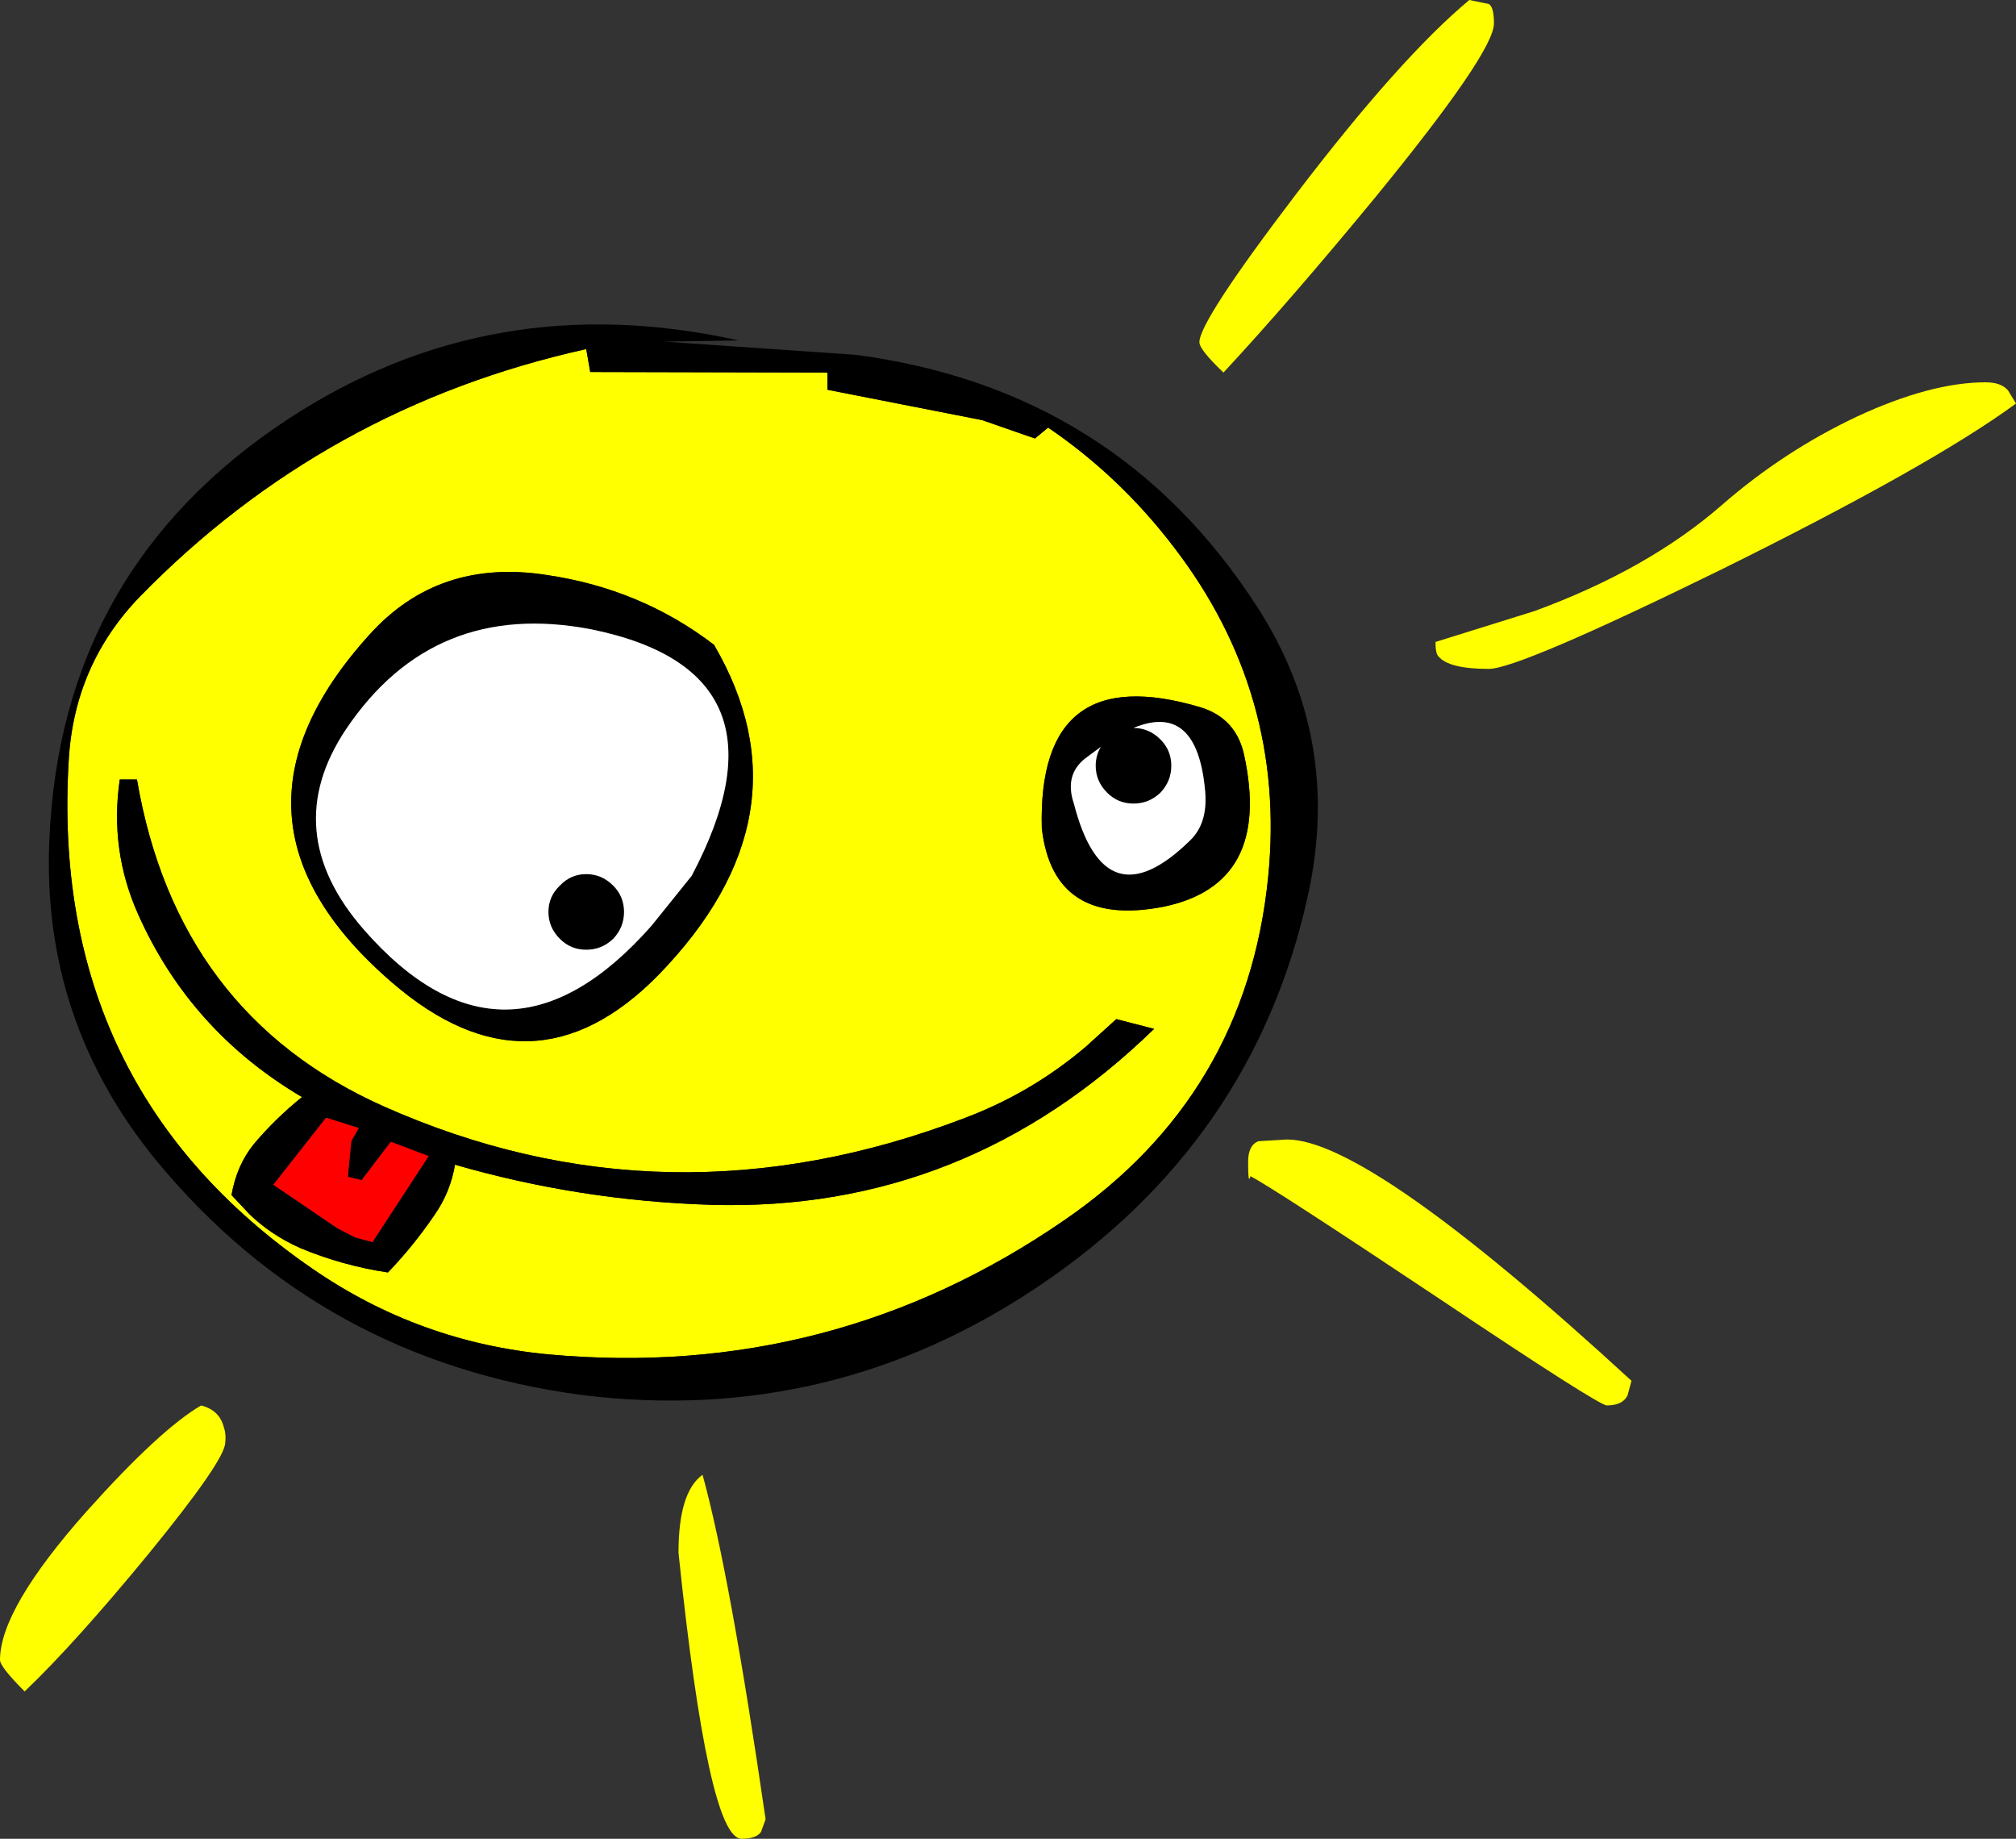 <?xml version="1.0" encoding="UTF-8" standalone="no"?>
<svg xmlns:xlink="http://www.w3.org/1999/xlink" height="160.4px" width="175.9px" xmlns="http://www.w3.org/2000/svg">
  <rect width="100%" height="100%" fill="#333333" stroke="none"/>
  <g transform="matrix(1.0, 0.0, 0.0, 1.0, 59.6, 75.0)">
    <path d="M30.7 -36.75 L31.85 -37.7 Q38.1 -33.45 42.8 -27.3 52.65 -14.5 51.05 1.5 49.15 20.55 33.25 31.45 13.0 45.4 -11.7 43.15 -23.0 42.1 -32.3 35.7 -55.35 19.85 -53.6 -8.75 -53.1 -17.05 -47.4 -22.95 -31.25 -39.5 -8.45 -44.55 L-8.1 -42.55 12.6 -42.5 12.6 -41.0 26.1 -38.35 30.7 -36.75 M48.95 -9.15 Q48.25 -12.35 45.15 -13.3 30.9 -17.55 31.3 -2.75 32.3 5.95 41.9 4.1 51.4 2.15 48.95 -9.15 M-11.95 -24.85 Q-21.35 -26.3 -27.35 -19.65 -41.95 -3.55 -25.4 10.7 -13.2 21.25 -2.2 10.1 11.4 -3.85 2.7 -18.75 -3.7 -23.65 -11.95 -24.85 M37.8 13.9 L35.15 16.3 Q30.45 20.3 24.65 22.5 -1.45 32.5 -26.15 21.5 -44.15 13.45 -47.65 -7.0 L-49.15 -7.0 Q-50.05 -0.85 -47.55 4.75 -43.0 14.95 -33.25 20.7 -35.6 22.6 -37.45 24.8 -38.95 26.65 -39.4 29.25 L-37.85 30.9 Q-36.0 32.7 -33.45 33.85 -29.75 35.4 -25.75 36.0 -23.5 33.65 -21.7 31.0 -20.3 29.0 -19.9 26.6 -9.0 29.75 2.45 30.1 24.65 30.75 41.1 14.75 L37.8 13.9" fill="#ffff00" fill-rule="evenodd" stroke="none"/>
    <path d="M30.7 -36.75 L26.1 -38.35 12.6 -41.0 12.6 -42.5 -8.1 -42.55 -8.45 -44.55 Q-31.25 -39.5 -47.4 -22.95 -53.1 -17.05 -53.6 -8.75 -55.35 19.85 -32.3 35.7 -23.0 42.1 -11.7 43.15 13.0 45.4 33.25 31.45 49.15 20.55 51.05 1.5 52.65 -14.5 42.8 -27.3 38.1 -33.45 31.85 -37.7 L30.7 -36.75 M34.1 -4.9 Q36.8 5.6 44.25 -1.7 45.8 -3.2 45.55 -6.0 44.85 -13.8 39.3 -11.5 40.65 -11.5 41.65 -10.5 42.6 -9.55 42.6 -8.2 42.6 -6.85 41.65 -5.85 40.65 -4.9 39.3 -4.9 37.95 -4.9 37.0 -5.85 36.0 -6.85 36.0 -8.2 36.0 -9.1 36.45 -9.85 L35.1 -8.85 Q33.25 -7.4 34.1 -4.9 M48.95 -9.15 Q51.4 2.15 41.9 4.1 32.3 5.95 31.3 -2.75 30.9 -17.55 45.15 -13.3 48.25 -12.35 48.95 -9.15 M50.1 -22.05 Q57.55 -10.5 54.5 3.2 49.75 24.65 30.95 37.25 12.9 49.35 -8.75 46.7 -31.55 43.7 -45.95 26.25 -55.95 14.05 -55.3 -1.6 -54.35 -25.4 -34.45 -38.45 -16.7 -50.1 4.85 -45.3 L-1.65 -45.2 15.05 -44.05 Q37.85 -41.05 50.1 -22.05 M37.8 13.9 L41.1 14.75 Q24.65 30.75 2.45 30.1 -9.0 29.75 -19.9 26.6 -20.3 29.0 -21.7 31.0 -23.5 33.65 -25.75 36.0 -29.75 35.4 -33.45 33.85 -36.0 32.7 -37.85 30.9 L-39.4 29.25 Q-38.95 26.65 -37.45 24.8 -35.6 22.6 -33.25 20.7 -43.0 14.95 -47.55 4.75 -50.05 -0.85 -49.15 -7.0 L-47.65 -7.0 Q-44.15 13.45 -26.15 21.5 -1.45 32.5 24.65 22.5 30.45 20.3 35.15 16.3 L37.8 13.9 M-11.95 -24.85 Q-3.7 -23.65 2.7 -18.75 11.4 -3.85 -2.2 10.1 -13.2 21.25 -25.4 10.7 -41.95 -3.55 -27.35 -19.65 -21.35 -26.3 -11.95 -24.85 M-29.4 -11.4 Q-35.35 -2.5 -27.85 6.1 -15.5 20.2 -2.75 5.75 L0.75 1.4 Q10.15 -16.4 -8.0 -20.1 -21.75 -22.75 -29.4 -11.4 M-6.1 6.9 Q-7.1 7.85 -8.45 7.85 -9.8 7.85 -10.75 6.9 -11.75 5.9 -11.75 4.55 -11.75 3.2 -10.75 2.25 -9.8 1.25 -8.45 1.25 -7.1 1.25 -6.1 2.25 -5.15 3.2 -5.15 4.55 -5.15 5.9 -6.1 6.9 M-28.3 23.4 L-31.15 22.5 -35.75 28.35 -30.15 32.15 -28.6 32.95 -27.1 33.35 -22.2 25.85 -25.5 24.6 -28.05 27.95 -29.25 27.65 -28.95 24.55 -28.3 23.4" fill="#000000" fill-rule="evenodd" stroke="none"/>
    <path d="M34.1 -4.9 Q33.25 -7.4 35.1 -8.85 L36.45 -9.85 Q36.0 -9.1 36.0 -8.2 36.0 -6.85 37.0 -5.85 37.95 -4.9 39.3 -4.9 40.65 -4.9 41.65 -5.85 42.6 -6.85 42.6 -8.2 42.6 -9.55 41.65 -10.5 40.65 -11.5 39.3 -11.5 44.85 -13.8 45.55 -6.0 45.8 -3.2 44.25 -1.7 36.8 5.6 34.1 -4.9 M-6.1 6.9 Q-5.15 5.9 -5.15 4.55 -5.15 3.2 -6.1 2.25 -7.1 1.25 -8.45 1.25 -9.8 1.25 -10.75 2.25 -11.75 3.2 -11.75 4.55 -11.75 5.9 -10.75 6.9 -9.8 7.85 -8.45 7.85 -7.1 7.85 -6.1 6.9 M-29.4 -11.4 Q-21.75 -22.75 -8.0 -20.1 10.15 -16.4 0.75 1.4 L-2.75 5.75 Q-15.5 20.2 -27.85 6.1 -35.35 -2.5 -29.4 -11.4" fill="#ffffff" fill-rule="evenodd" stroke="none"/>
    <path d="M-28.3 23.4 L-28.95 24.55 -29.25 27.65 -28.05 27.95 -25.5 24.6 -22.2 25.85 -27.1 33.35 -28.6 32.95 -30.15 32.15 -35.75 28.35 -31.15 22.5 -28.3 23.4" fill="#ff0000" fill-rule="evenodd" stroke="none"/>
    <path d="M70.3 -74.65 Q70.75 -74.4 70.75 -72.95 70.75 -70.45 60.45 -57.85 53.0 -48.8 47.15 -42.5 45.05 -44.5 45.05 -45.15 45.05 -47.0 53.55 -58.15 62.6 -70.0 68.6 -75.0 L70.3 -74.65 M65.9 -17.75 Q65.65 -18.0 65.65 -19.0 L74.3 -21.7 Q84.25 -25.35 90.7 -31.0 96.05 -35.65 102.4 -38.65 108.85 -41.65 113.65 -41.65 115.0 -41.65 115.6 -40.95 L116.3 -39.8 Q108.95 -34.4 90.55 -25.3 72.9 -16.65 70.3 -16.65 66.8 -16.65 65.9 -17.75 M82.4 46.75 Q81.95 47.6 80.6 47.6 79.9 47.6 66.15 38.4 51.45 28.6 49.5 27.6 49.3 28.45 49.3 26.35 49.3 24.9 50.2 24.55 L52.7 24.4 Q59.85 24.4 82.75 45.45 L82.4 46.75 M7.2 83.7 L6.8 84.8 Q6.4 85.4 5.1 85.4 2.2 85.4 -0.4 60.45 -0.4 55.15 1.7 53.65 4.1 62.35 7.2 83.7 M-57.45 72.55 Q-59.6 70.4 -59.6 69.8 -59.6 65.35 -52.05 56.85 -45.65 49.7 -42.05 47.6 -40.5 48.0 -40.1 49.4 -39.85 50.1 -39.95 50.85 -39.95 52.35 -46.6 60.5 -53.05 68.35 -57.45 72.55" fill="#ffff00" fill-rule="evenodd" stroke="none"/>
  </g>
</svg>
